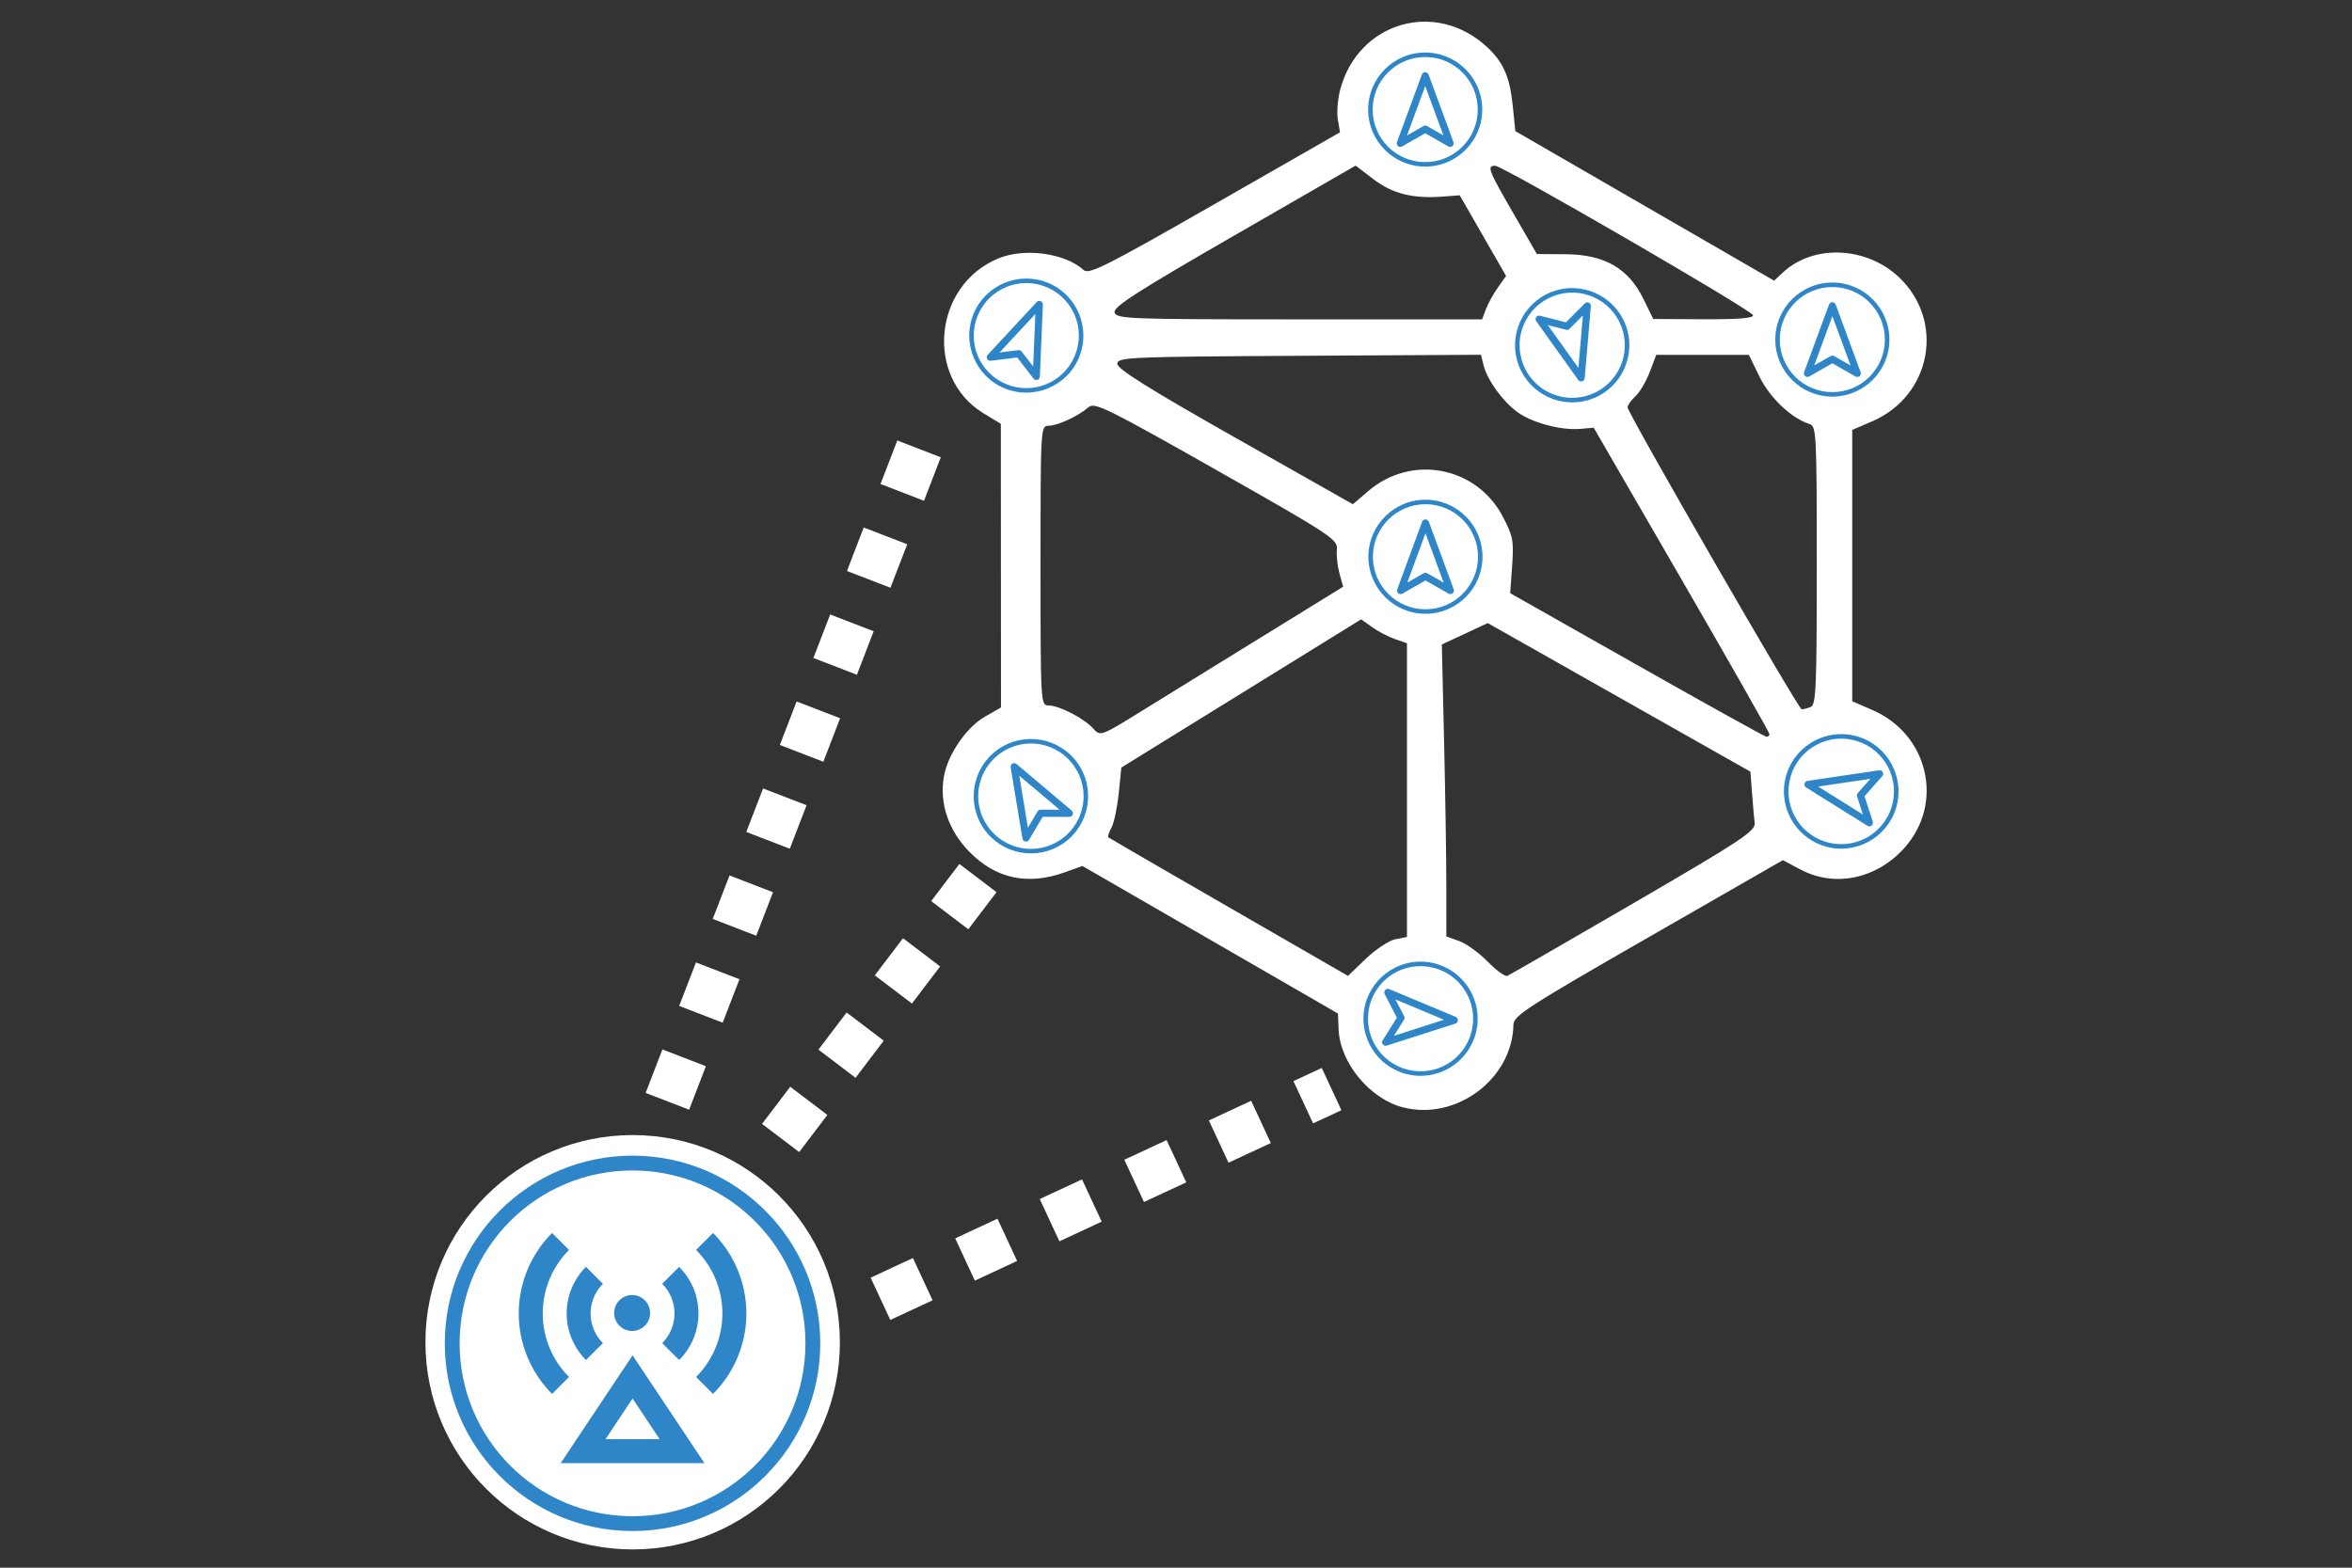 <?xml version="1.0" encoding="UTF-8" standalone="no"?>
<!-- Created with Inkscape (http://www.inkscape.org/) -->

<svg
   width="210mm"
   height="140mm"
   viewBox="0 0 210 140"
   version="1.1"
   id="svg2637"
   inkscape:version="1.2.2 (732a01da63, 2022-12-09)"
   sodipodi:docname="swarming.svg"
   xmlns:inkscape="http://www.inkscape.org/namespaces/inkscape"
   xmlns:sodipodi="http://sodipodi.sourceforge.net/DTD/sodipodi-0.dtd"
   xmlns="http://www.w3.org/2000/svg"
   xmlns:svg="http://www.w3.org/2000/svg">
  <rect x="0" y="0" width="210" height="140" fill="#333333" stroke="none"/>
  <sodipodi:namedview
     id="namedview2639"
     pagecolor="#ff00ff"
     bordercolor="#666666"
     borderopacity="1.0"
     inkscape:showpageshadow="2"
     inkscape:pageopacity="0"
     inkscape:pagecheckerboard="0"
     inkscape:deskcolor="#d1d1d1"
     inkscape:document-units="mm"
     showgrid="false"
     inkscape:zoom="0.76791526"
     inkscape:cx="215.51857"
     inkscape:cy="316.44117"
     inkscape:window-width="1920"
     inkscape:window-height="1017"
     inkscape:window-x="1072"
     inkscape:window-y="457"
     inkscape:window-maximized="1"
     inkscape:current-layer="layer1" />
  <defs
     id="defs2634" />
  <g
     inkscape:label="Layer 1"
     inkscape:groupmode="layer"
     id="layer1">
    <g
       id="g47289"
       transform="matrix(3.291,0,0,3.291,7.073,-750.223)">
      <path
         style="fill:#ffffff;fill-opacity:1;stroke-width:0.107"
         d="m 35.928,258.016 c -0.91,-0.229 -1.725,-1.212 -1.761,-2.125 l -0.017,-0.426 -3.466,-2.002 -3.466,-2.002 -0.49,0.175 c -1.003,0.359 -1.871,0.168 -2.587,-0.569 -0.56,-0.577 -0.806,-1.305 -0.684,-2.024 0.102,-0.601 0.61,-1.345 1.117,-1.635 l 0.434,-0.248 -0.002,-3.849 -0.002,-3.849 -0.467,-0.283 c -1.598,-0.969 -1.366,-3.467 0.39,-4.201 0.715,-0.299 1.813,-0.152 2.325,0.312 0.143,0.129 0.604,-0.103 3.559,-1.795 l 3.394,-1.943 -0.058,-0.346 c -0.032,-0.19 -0.005,-0.551 0.061,-0.802 0.484,-1.846 2.591,-2.462 3.988,-1.165 0.441,0.41 0.617,0.81 0.696,1.59 l 0.07,0.691 3.511,2.029 3.511,2.029 0.232,-0.218 c 0.824,-0.774 2.267,-0.717 3.155,0.125 1.257,1.193 0.879,3.219 -0.73,3.911 l -0.539,0.232 v 3.682 3.682 l 0.539,0.232 c 1.531,0.659 1.967,2.538 0.87,3.754 -0.756,0.839 -1.887,1.071 -2.815,0.578 l -0.475,-0.253 -3.653,2.097 c -3.249,1.865 -3.653,2.126 -3.657,2.364 -0.025,1.468 -1.542,2.612 -2.983,2.25 z m -0.221,-4.566 0.315,-0.063 v -3.985 -3.985 l -0.325,-0.113 c -0.179,-0.062 -0.459,-0.208 -0.622,-0.325 l -0.296,-0.211 -3.253,2.011 -3.253,2.011 -0.07,0.696 c -0.039,0.383 -0.127,0.802 -0.196,0.931 -0.069,0.129 -0.11,0.248 -0.09,0.265 0.019,0.017 1.491,0.87 3.27,1.896 l 3.235,1.865 0.486,-0.466 c 0.267,-0.256 0.628,-0.494 0.801,-0.529 z m 6.462,-0.981 c 2.946,-1.713 3.311,-1.955 3.286,-2.175 -0.016,-0.136 -0.048,-0.505 -0.072,-0.82 l -0.043,-0.572 -3.563,-2.016 -3.563,-2.016 -0.623,0.29 -0.623,0.29 0.061,2.619 c 0.034,1.441 0.061,3.223 0.061,3.961 l 2.14e-4,1.342 0.351,0.127 c 0.193,0.07 0.541,0.321 0.772,0.558 0.232,0.237 0.471,0.411 0.531,0.386 0.06,-0.025 1.601,-0.913 3.424,-1.973 z m -10.033,-7.257 2.154,-1.329 -0.1,-0.364 c -0.055,-0.2 -0.086,-0.492 -0.069,-0.648 0.029,-0.268 -0.15,-0.387 -3.263,-2.151 -2.972,-1.684 -3.312,-1.851 -3.474,-1.709 -0.277,0.242 -0.84,0.504 -1.084,0.504 -0.217,0 -0.219,0.041 -0.219,3.795 0,3.748 0.003,3.795 0.218,3.795 0.286,0 0.959,0.347 1.209,0.624 0.198,0.219 0.199,0.219 1.336,-0.485 0.626,-0.387 2.107,-1.302 3.292,-2.033 z m 13.719,2.669 c -0.001,-0.044 -1.074,-1.932 -2.384,-4.196 l -2.382,-4.116 -0.369,0.031 c -0.528,0.044 -1.31,-0.167 -1.709,-0.461 -0.4,-0.295 -0.811,-0.866 -0.911,-1.268 l -0.071,-0.282 -4.932,0.028 c -4.66,0.026 -4.932,0.038 -4.932,0.219 0,0.139 0.868,0.683 3.195,2 l 3.195,1.809 0.417,-0.357 c 1.173,-1.004 2.93,-0.673 3.648,0.688 0.279,0.529 0.304,0.659 0.256,1.335 l -0.053,0.748 3.437,1.945 c 1.89,1.07 3.473,1.948 3.517,1.951 0.044,0.003 0.079,-0.03 0.078,-0.074 z m 1.116,-0.733 c 0.15,-0.058 0.169,-0.496 0.169,-3.841 0,-3.615 -0.009,-3.779 -0.203,-3.841 -0.486,-0.154 -1.068,-0.706 -1.348,-1.278 l -0.291,-0.596 h -1.256 -1.256 l -0.179,0.468 c -0.098,0.257 -0.273,0.553 -0.389,0.658 -0.115,0.105 -0.21,0.239 -0.21,0.299 0,0.15 4.632,8.187 4.722,8.192 0.039,0.002 0.148,-0.025 0.241,-0.061 z m -8.805,-10.8 c 0.059,-0.155 0.205,-0.42 0.326,-0.589 l 0.219,-0.308 -0.629,-1.095 -0.629,-1.095 -0.466,0.036 c -0.802,0.062 -1.36,-0.078 -1.875,-0.472 l -0.483,-0.369 -3.294,1.898 c -2.633,1.518 -3.284,1.936 -3.245,2.086 0.046,0.176 0.369,0.188 5.01,0.188 h 4.961 z m 7.243,0.165 c -0.048,-0.145 -6.791,-4.053 -6.993,-4.053 -0.232,0 -0.191,0.108 0.491,1.288 l 0.639,1.107 0.785,0.006 c 1.046,0.007 1.698,0.381 2.102,1.204 l 0.271,0.553 1.372,0.007 c 0.94,0.004 1.36,-0.03 1.333,-0.11 z"
         id="path40990"
         sodipodi:nodetypes="cscccsssscccsssccscsscccssscccssscssccccccsscccsssscsscssscccccsscsssssccsssssssssscsscsssccsscssscscsssssscccssscssssccccccssscscssccscccc" />
      <g
         inkscape:label="Layer 1"
         id="layer1-2"
         transform="matrix(0.117,0,0,0.117,34.969,229.387)">
        <g
           id="g972"
           style="opacity:1">
          <path
             style="color:#000000;font-style:normal;font-variant:normal;font-weight:normal;font-stretch:normal;font-size:medium;line-height:normal;font-family:sans-serif;font-variant-ligatures:normal;font-variant-position:normal;font-variant-caps:normal;font-variant-numeric:normal;font-variant-alternates:normal;font-variant-east-asian:normal;font-feature-settings:normal;font-variation-settings:normal;text-indent:0;text-align:start;text-decoration:none;text-decoration-line:none;text-decoration-style:solid;text-decoration-color:#000000;letter-spacing:normal;word-spacing:normal;text-transform:none;writing-mode:lr-tb;direction:ltr;text-orientation:mixed;dominant-baseline:auto;baseline-shift:baseline;text-anchor:start;white-space:normal;shape-padding:0;shape-margin:0;inline-size:0;clip-rule:nonzero;display:inline;overflow:visible;visibility:visible;isolation:auto;mix-blend-mode:normal;color-interpolation:sRGB;color-interpolation-filters:linearRGB;solid-color:#000000;solid-opacity:1;vector-effect:none;fill:#2e85c7;fill-opacity:1;fill-rule:nonzero;stroke:none;stroke-width:1.044;stroke-linecap:round;stroke-linejoin:round;stroke-miterlimit:4;stroke-dasharray:none;stroke-dashoffset:0;stroke-opacity:1;paint-order:stroke markers fill;color-rendering:auto;image-rendering:auto;shape-rendering:auto;text-rendering:auto;enable-background:accumulate;stop-color:#000000;stop-opacity:1"
             d="M 13.229,0 C 5.928,0 5.7448675e-7,5.928 0,13.229 c 0,7.3 5.928,13.23 13.229,13.23 7.3,0 13.23,-5.93 13.23,-13.23 C 26.459,5.928 20.529,0 13.229,0 Z m 0,1.045 c 6.736,0 12.186,5.448 12.186,12.184 0,6.736 -5.45,12.186 -12.186,12.186 -6.736,0 -12.184,-5.45 -12.184,-12.186 5e-7,-6.736 5.448,-12.184 12.184,-12.184 z"
             id="path974" />
        </g>
        <polygon
           fill="none"
           points="19,21 12,17 5,21 12,2 "
           stroke="#000000"
           stroke-linecap="round"
           stroke-linejoin="round"
           stroke-width="2"
           id="polygon888"
           transform="matrix(0.825,0,0,0.825,3.334,3.746)"
           style="stroke:#2e85c7;stroke-opacity:1" />
      </g>
      <circle
         style="opacity:1;fill:#ffffff;fill-opacity:1;stroke:none;stroke-width:1.265;stroke-linecap:square;stroke-miterlimit:3.6;stroke-dasharray:1.265, 1.265;stroke-dashoffset:0;stroke-opacity:1;paint-order:markers stroke fill"
         id="path47194"
         cx="15.015"
         cy="264.385"
         r="5.622" />
      <g
         inkscape:label="Layer 1"
         id="layer1-29"
         transform="matrix(0.385,0,0,0.385,9.918,259.321)">
        <g
           id="g972-7"
           style="opacity:1">
          <path
             style="color:#000000;font-style:normal;font-variant:normal;font-weight:normal;font-stretch:normal;font-size:medium;line-height:normal;font-family:sans-serif;font-variant-ligatures:normal;font-variant-position:normal;font-variant-caps:normal;font-variant-numeric:normal;font-variant-alternates:normal;font-variant-east-asian:normal;font-feature-settings:normal;font-variation-settings:normal;text-indent:0;text-align:start;text-decoration:none;text-decoration-line:none;text-decoration-style:solid;text-decoration-color:#000000;letter-spacing:normal;word-spacing:normal;text-transform:none;writing-mode:lr-tb;direction:ltr;text-orientation:mixed;dominant-baseline:auto;baseline-shift:baseline;text-anchor:start;white-space:normal;shape-padding:0;shape-margin:0;inline-size:0;clip-rule:nonzero;display:inline;overflow:visible;visibility:visible;isolation:auto;mix-blend-mode:normal;color-interpolation:sRGB;color-interpolation-filters:linearRGB;solid-color:#000000;solid-opacity:1;vector-effect:none;fill:#2e85c7;fill-opacity:1;fill-rule:nonzero;stroke:none;stroke-width:1.044;stroke-linecap:round;stroke-linejoin:round;stroke-miterlimit:4;stroke-dasharray:none;stroke-dashoffset:0;stroke-opacity:1;paint-order:stroke markers fill;color-rendering:auto;image-rendering:auto;shape-rendering:auto;text-rendering:auto;enable-background:accumulate;stop-color:#000000;stop-opacity:1"
             d="M 13.229,0 C 5.928,0 5.7448675e-7,5.928 0,13.229 c 0,7.3 5.928,13.23 13.229,13.23 7.3,0 13.23,-5.93 13.23,-13.23 C 26.459,5.928 20.529,0 13.229,0 Z m 0,1.045 c 6.736,0 12.186,5.448 12.186,12.184 0,6.736 -5.45,12.186 -12.186,12.186 -6.736,0 -12.184,-5.45 -12.184,-12.186 5e-7,-6.736 5.448,-12.184 12.184,-12.184 z"
             id="path974-6" />
        </g>
        <g
           id="g854"
           transform="matrix(0.844,0,0,0.844,3.105,3.105)">
          <path
             d="M 0,0 H 24 V 24 H 0 Z"
             fill="none"
             id="path850" />
          <path
             d="m 12,13 6,9 H 6 Z m 0,3.6 -2.26,3.4 h 4.52 z m -1.06,-6.04 a 1.5,1.5 0 1 1 2.12,-2.12 1.5,1.5 0 0 1 -2.12,2.12 z M 5.281,2.783 6.696,4.198 a 7.5,7.5 0 0 0 0,10.606 l -1.415,1.415 a 9.5,9.5 0 0 1 0,-13.436 z m 13.436,0 a 9.5,9.5 0 0 1 0,13.436 l -1.415,-1.415 a 7.5,7.5 0 0 0 0,-10.606 z M 8.11,5.611 9.524,7.025 a 3.5,3.5 0 0 0 0,4.95 L 8.11,13.389 a 5.5,5.5 0 0 1 0,-7.778 z m 7.778,0 a 5.5,5.5 0 0 1 0,7.778 l -1.414,-1.414 a 3.5,3.5 0 0 0 0,-4.95 z"
             fill-rule="nonzero"
             id="path852"
             style="fill:#2e85c7;fill-opacity:1" />
        </g>
      </g>
      <path
         style="fill:none;stroke:#ffffff;stroke-width:1.265;stroke-linecap:butt;stroke-linejoin:miter;stroke-dasharray:1.265, 1.265;stroke-dashoffset:0;stroke-opacity:1"
         d="m 19.029,258.842 5.598,-7.375"
         id="path46941"
         sodipodi:nodetypes="cc" />
      <path
         style="fill:none;stroke:#ffffff;stroke-width:1.265;stroke-linecap:butt;stroke-linejoin:miter;stroke-dasharray:1.265, 1.265;stroke-dashoffset:0;stroke-opacity:1"
         d="m 21.738,263.206 12.239,-5.691"
         id="path46941-0"
         sodipodi:nodetypes="cc" />
      <path
         style="fill:none;stroke:#ffffff;stroke-width:1.265;stroke-linecap:butt;stroke-linejoin:miter;stroke-dasharray:1.265, 1.265;stroke-dashoffset:0;stroke-opacity:1"
         d="M 15.957,257.847 23.238,238.967"
         id="path46941-0-4"
         sodipodi:nodetypes="cc" />
      <g
         inkscape:label="Layer 1"
         id="layer1-2-1"
         transform="matrix(-0.113,0.031,-0.031,-0.113,42.41,238.415)">
        <g
           id="g972-73"
           style="opacity:1">
          <path
             style="color:#000000;font-style:normal;font-variant:normal;font-weight:normal;font-stretch:normal;font-size:medium;line-height:normal;font-family:sans-serif;font-variant-ligatures:normal;font-variant-position:normal;font-variant-caps:normal;font-variant-numeric:normal;font-variant-alternates:normal;font-variant-east-asian:normal;font-feature-settings:normal;font-variation-settings:normal;text-indent:0;text-align:start;text-decoration:none;text-decoration-line:none;text-decoration-style:solid;text-decoration-color:#000000;letter-spacing:normal;word-spacing:normal;text-transform:none;writing-mode:lr-tb;direction:ltr;text-orientation:mixed;dominant-baseline:auto;baseline-shift:baseline;text-anchor:start;white-space:normal;shape-padding:0;shape-margin:0;inline-size:0;clip-rule:nonzero;display:inline;overflow:visible;visibility:visible;isolation:auto;mix-blend-mode:normal;color-interpolation:sRGB;color-interpolation-filters:linearRGB;solid-color:#000000;solid-opacity:1;vector-effect:none;fill:#2e85c7;fill-opacity:1;fill-rule:nonzero;stroke:none;stroke-width:1.044;stroke-linecap:round;stroke-linejoin:round;stroke-miterlimit:4;stroke-dasharray:none;stroke-dashoffset:0;stroke-opacity:1;paint-order:stroke markers fill;color-rendering:auto;image-rendering:auto;shape-rendering:auto;text-rendering:auto;enable-background:accumulate;stop-color:#000000;stop-opacity:1"
             d="M 13.229,0 C 5.928,0 5.7448675e-7,5.928 0,13.229 c 0,7.3 5.928,13.23 13.229,13.23 7.3,0 13.23,-5.93 13.23,-13.23 C 26.459,5.928 20.529,0 13.229,0 Z m 0,1.045 c 6.736,0 12.186,5.448 12.186,12.184 0,6.736 -5.45,12.186 -12.186,12.186 -6.736,0 -12.184,-5.45 -12.184,-12.186 5e-7,-6.736 5.448,-12.184 12.184,-12.184 z"
             id="path974-8" />
        </g>
        <polygon
           fill="none"
           points="12,2 19,21 12,17 5,21 "
           stroke="#000000"
           stroke-linecap="round"
           stroke-linejoin="round"
           stroke-width="2"
           id="polygon888-1"
           transform="matrix(0.825,0,0,0.825,3.334,3.746)"
           style="stroke:#2e85c7;stroke-opacity:1" />
      </g>
      <g
         inkscape:label="Layer 1"
         id="layer1-2-4"
         transform="matrix(0.117,0,0,0.117,46.015,235.629)">
        <g
           id="g972-4"
           style="opacity:1">
          <path
             style="color:#000000;font-style:normal;font-variant:normal;font-weight:normal;font-stretch:normal;font-size:medium;line-height:normal;font-family:sans-serif;font-variant-ligatures:normal;font-variant-position:normal;font-variant-caps:normal;font-variant-numeric:normal;font-variant-alternates:normal;font-variant-east-asian:normal;font-feature-settings:normal;font-variation-settings:normal;text-indent:0;text-align:start;text-decoration:none;text-decoration-line:none;text-decoration-style:solid;text-decoration-color:#000000;letter-spacing:normal;word-spacing:normal;text-transform:none;writing-mode:lr-tb;direction:ltr;text-orientation:mixed;dominant-baseline:auto;baseline-shift:baseline;text-anchor:start;white-space:normal;shape-padding:0;shape-margin:0;inline-size:0;clip-rule:nonzero;display:inline;overflow:visible;visibility:visible;isolation:auto;mix-blend-mode:normal;color-interpolation:sRGB;color-interpolation-filters:linearRGB;solid-color:#000000;solid-opacity:1;vector-effect:none;fill:#2e85c7;fill-opacity:1;fill-rule:nonzero;stroke:none;stroke-width:1.044;stroke-linecap:round;stroke-linejoin:round;stroke-miterlimit:4;stroke-dasharray:none;stroke-dashoffset:0;stroke-opacity:1;paint-order:stroke markers fill;color-rendering:auto;image-rendering:auto;shape-rendering:auto;text-rendering:auto;enable-background:accumulate;stop-color:#000000;stop-opacity:1"
             d="M 13.229,0 C 5.928,0 5.7448675e-7,5.928 0,13.229 c 0,7.3 5.928,13.23 13.229,13.23 7.3,0 13.23,-5.93 13.23,-13.23 C 26.459,5.928 20.529,0 13.229,0 Z m 0,1.045 c 6.736,0 12.186,5.448 12.186,12.184 0,6.736 -5.45,12.186 -12.186,12.186 -6.736,0 -12.184,-5.45 -12.184,-12.186 5e-7,-6.736 5.448,-12.184 12.184,-12.184 z"
             id="path974-2" />
        </g>
        <polygon
           fill="none"
           points="5,21 12,2 19,21 12,17 "
           stroke="#000000"
           stroke-linecap="round"
           stroke-linejoin="round"
           stroke-width="2"
           id="polygon888-3"
           transform="matrix(0.825,0,0,0.825,3.334,3.746)"
           style="stroke:#2e85c7;stroke-opacity:1" />
      </g>
      <g
         inkscape:label="Layer 1"
         id="layer1-2-6"
         transform="matrix(0.024,-0.115,0.115,0.024,45.965,250.641)">
        <g
           id="g972-2"
           style="opacity:1">
          <path
             style="color:#000000;font-style:normal;font-variant:normal;font-weight:normal;font-stretch:normal;font-size:medium;line-height:normal;font-family:sans-serif;font-variant-ligatures:normal;font-variant-position:normal;font-variant-caps:normal;font-variant-numeric:normal;font-variant-alternates:normal;font-variant-east-asian:normal;font-feature-settings:normal;font-variation-settings:normal;text-indent:0;text-align:start;text-decoration:none;text-decoration-line:none;text-decoration-style:solid;text-decoration-color:#000000;letter-spacing:normal;word-spacing:normal;text-transform:none;writing-mode:lr-tb;direction:ltr;text-orientation:mixed;dominant-baseline:auto;baseline-shift:baseline;text-anchor:start;white-space:normal;shape-padding:0;shape-margin:0;inline-size:0;clip-rule:nonzero;display:inline;overflow:visible;visibility:visible;isolation:auto;mix-blend-mode:normal;color-interpolation:sRGB;color-interpolation-filters:linearRGB;solid-color:#000000;solid-opacity:1;vector-effect:none;fill:#2e85c7;fill-opacity:1;fill-rule:nonzero;stroke:none;stroke-width:1.044;stroke-linecap:round;stroke-linejoin:round;stroke-miterlimit:4;stroke-dasharray:none;stroke-dashoffset:0;stroke-opacity:1;paint-order:stroke markers fill;color-rendering:auto;image-rendering:auto;shape-rendering:auto;text-rendering:auto;enable-background:accumulate;stop-color:#000000;stop-opacity:1"
             d="M 13.229,0 C 5.928,0 5.7448675e-7,5.928 0,13.229 c 0,7.3 5.928,13.23 13.229,13.23 7.3,0 13.23,-5.93 13.23,-13.23 C 26.459,5.928 20.529,0 13.229,0 Z m 0,1.045 c 6.736,0 12.186,5.448 12.186,12.184 0,6.736 -5.45,12.186 -12.186,12.186 -6.736,0 -12.184,-5.45 -12.184,-12.186 5e-7,-6.736 5.448,-12.184 12.184,-12.184 z"
             id="path974-3" />
        </g>
        <polygon
           fill="none"
           points="19,21 12,17 5,21 12,2 "
           stroke="#000000"
           stroke-linecap="round"
           stroke-linejoin="round"
           stroke-width="2"
           id="polygon888-4"
           transform="matrix(0.825,0,0,0.825,3.334,3.746)"
           style="stroke:#2e85c7;stroke-opacity:1" />
      </g>
      <g
         inkscape:label="Layer 1"
         id="layer1-2-9"
         transform="matrix(0.117,0,0,0.117,34.976,241.522)">
        <g
           id="g972-25"
           style="opacity:1">
          <path
             style="color:#000000;font-style:normal;font-variant:normal;font-weight:normal;font-stretch:normal;font-size:medium;line-height:normal;font-family:sans-serif;font-variant-ligatures:normal;font-variant-position:normal;font-variant-caps:normal;font-variant-numeric:normal;font-variant-alternates:normal;font-variant-east-asian:normal;font-feature-settings:normal;font-variation-settings:normal;text-indent:0;text-align:start;text-decoration:none;text-decoration-line:none;text-decoration-style:solid;text-decoration-color:#000000;letter-spacing:normal;word-spacing:normal;text-transform:none;writing-mode:lr-tb;direction:ltr;text-orientation:mixed;dominant-baseline:auto;baseline-shift:baseline;text-anchor:start;white-space:normal;shape-padding:0;shape-margin:0;inline-size:0;clip-rule:nonzero;display:inline;overflow:visible;visibility:visible;isolation:auto;mix-blend-mode:normal;color-interpolation:sRGB;color-interpolation-filters:linearRGB;solid-color:#000000;solid-opacity:1;vector-effect:none;fill:#2e85c7;fill-opacity:1;fill-rule:nonzero;stroke:none;stroke-width:1.044;stroke-linecap:round;stroke-linejoin:round;stroke-miterlimit:4;stroke-dasharray:none;stroke-dashoffset:0;stroke-opacity:1;paint-order:stroke markers fill;color-rendering:auto;image-rendering:auto;shape-rendering:auto;text-rendering:auto;enable-background:accumulate;stop-color:#000000;stop-opacity:1"
             d="M 13.229,0 C 5.928,0 5.7448675e-7,5.928 0,13.229 c 0,7.3 5.928,13.23 13.229,13.23 7.3,0 13.23,-5.93 13.23,-13.23 C 26.459,5.928 20.529,0 13.229,0 Z m 0,1.045 c 6.736,0 12.186,5.448 12.186,12.184 0,6.736 -5.45,12.186 -12.186,12.186 -6.736,0 -12.184,-5.45 -12.184,-12.186 5e-7,-6.736 5.448,-12.184 12.184,-12.184 z"
             id="path974-9" />
        </g>
        <polygon
           fill="none"
           points="12,2 19,21 12,17 5,21 "
           stroke="#000000"
           stroke-linecap="round"
           stroke-linejoin="round"
           stroke-width="2"
           id="polygon888-45"
           transform="matrix(0.825,0,0,0.825,3.334,3.746)"
           style="stroke:#2e85c7;stroke-opacity:1" />
      </g>
      <g
         inkscape:label="Layer 1"
         id="layer1-2-0"
         transform="matrix(0.108,0.045,-0.045,0.108,24.565,235.243)">
        <g
           id="g972-45"
           style="opacity:1">
          <path
             style="color:#000000;font-style:normal;font-variant:normal;font-weight:normal;font-stretch:normal;font-size:medium;line-height:normal;font-family:sans-serif;font-variant-ligatures:normal;font-variant-position:normal;font-variant-caps:normal;font-variant-numeric:normal;font-variant-alternates:normal;font-variant-east-asian:normal;font-feature-settings:normal;font-variation-settings:normal;text-indent:0;text-align:start;text-decoration:none;text-decoration-line:none;text-decoration-style:solid;text-decoration-color:#000000;letter-spacing:normal;word-spacing:normal;text-transform:none;writing-mode:lr-tb;direction:ltr;text-orientation:mixed;dominant-baseline:auto;baseline-shift:baseline;text-anchor:start;white-space:normal;shape-padding:0;shape-margin:0;inline-size:0;clip-rule:nonzero;display:inline;overflow:visible;visibility:visible;isolation:auto;mix-blend-mode:normal;color-interpolation:sRGB;color-interpolation-filters:linearRGB;solid-color:#000000;solid-opacity:1;vector-effect:none;fill:#2e85c7;fill-opacity:1;fill-rule:nonzero;stroke:none;stroke-width:1.044;stroke-linecap:round;stroke-linejoin:round;stroke-miterlimit:4;stroke-dasharray:none;stroke-dashoffset:0;stroke-opacity:1;paint-order:stroke markers fill;color-rendering:auto;image-rendering:auto;shape-rendering:auto;text-rendering:auto;enable-background:accumulate;stop-color:#000000;stop-opacity:1"
             d="m 14.914,-2.54 c -7.3,0 -13.229,5.928 -13.229,13.229 0,7.3 5.928,13.23 13.229,13.23 7.3,0 13.23,-5.93 13.23,-13.23 0,-7.3 -5.93,-13.229 -13.23,-13.229 z m 0,1.045 c 6.736,0 12.186,5.448 12.186,12.184 0,6.736 -5.45,12.186 -12.186,12.186 -6.736,0 -12.184,-5.45 -12.184,-12.186 5e-7,-6.736 5.448,-12.184 12.184,-12.184 z"
             id="path974-1" />
        </g>
        <polygon
           fill="none"
           points="19,21 12,17 5,21 12,2 "
           stroke="#000000"
           stroke-linecap="round"
           stroke-linejoin="round"
           stroke-width="2"
           id="polygon888-0"
           transform="matrix(0.825,0,0,0.825,5.02,1.207)"
           style="stroke:#2e85c7;stroke-opacity:1" />
      </g>
      <g
         inkscape:label="Layer 1"
         id="layer1-2-94"
         transform="matrix(0.102,-0.058,0.058,0.102,23.703,248.985)">
        <g
           id="g972-5"
           style="opacity:1">
          <path
             style="color:#000000;font-style:normal;font-variant:normal;font-weight:normal;font-stretch:normal;font-size:medium;line-height:normal;font-family:sans-serif;font-variant-ligatures:normal;font-variant-position:normal;font-variant-caps:normal;font-variant-numeric:normal;font-variant-alternates:normal;font-variant-east-asian:normal;font-feature-settings:normal;font-variation-settings:normal;text-indent:0;text-align:start;text-decoration:none;text-decoration-line:none;text-decoration-style:solid;text-decoration-color:#000000;letter-spacing:normal;word-spacing:normal;text-transform:none;writing-mode:lr-tb;direction:ltr;text-orientation:mixed;dominant-baseline:auto;baseline-shift:baseline;text-anchor:start;white-space:normal;shape-padding:0;shape-margin:0;inline-size:0;clip-rule:nonzero;display:inline;overflow:visible;visibility:visible;isolation:auto;mix-blend-mode:normal;color-interpolation:sRGB;color-interpolation-filters:linearRGB;solid-color:#000000;solid-opacity:1;vector-effect:none;fill:#2e85c7;fill-opacity:1;fill-rule:nonzero;stroke:none;stroke-width:1.044;stroke-linecap:round;stroke-linejoin:round;stroke-miterlimit:4;stroke-dasharray:none;stroke-dashoffset:0;stroke-opacity:1;paint-order:stroke markers fill;color-rendering:auto;image-rendering:auto;shape-rendering:auto;text-rendering:auto;enable-background:accumulate;stop-color:#000000;stop-opacity:1"
             d="M 13.229,0 C 5.928,0 5.7448675e-7,5.928 0,13.229 c 0,7.3 5.928,13.23 13.229,13.23 7.3,0 13.23,-5.93 13.23,-13.23 C 26.459,5.928 20.529,0 13.229,0 Z m 0,1.045 c 6.736,0 12.186,5.448 12.186,12.184 0,6.736 -5.45,12.186 -12.186,12.186 -6.736,0 -12.184,-5.45 -12.184,-12.186 5e-7,-6.736 5.448,-12.184 12.184,-12.184 z"
             id="path974-24" />
        </g>
        <polygon
           fill="none"
           points="12,2 19,21 12,17 5,21 "
           stroke="#000000"
           stroke-linecap="round"
           stroke-linejoin="round"
           stroke-width="2"
           id="polygon888-2"
           transform="matrix(0.825,0,0,0.825,3.334,3.746)"
           style="stroke:#2e85c7;stroke-opacity:1" />
      </g>
      <g
         inkscape:label="Layer 1"
         id="layer1-2-11"
         transform="matrix(-0.005,0.117,-0.117,-0.005,38.005,254.124)">
        <g
           id="g972-1"
           style="opacity:1">
          <path
             style="color:#000000;font-style:normal;font-variant:normal;font-weight:normal;font-stretch:normal;font-size:medium;line-height:normal;font-family:sans-serif;font-variant-ligatures:normal;font-variant-position:normal;font-variant-caps:normal;font-variant-numeric:normal;font-variant-alternates:normal;font-variant-east-asian:normal;font-feature-settings:normal;font-variation-settings:normal;text-indent:0;text-align:start;text-decoration:none;text-decoration-line:none;text-decoration-style:solid;text-decoration-color:#000000;letter-spacing:normal;word-spacing:normal;text-transform:none;writing-mode:lr-tb;direction:ltr;text-orientation:mixed;dominant-baseline:auto;baseline-shift:baseline;text-anchor:start;white-space:normal;shape-padding:0;shape-margin:0;inline-size:0;clip-rule:nonzero;display:inline;overflow:visible;visibility:visible;isolation:auto;mix-blend-mode:normal;color-interpolation:sRGB;color-interpolation-filters:linearRGB;solid-color:#000000;solid-opacity:1;vector-effect:none;fill:#2e85c7;fill-opacity:1;fill-rule:nonzero;stroke:none;stroke-width:1.044;stroke-linecap:round;stroke-linejoin:round;stroke-miterlimit:4;stroke-dasharray:none;stroke-dashoffset:0;stroke-opacity:1;paint-order:stroke markers fill;color-rendering:auto;image-rendering:auto;shape-rendering:auto;text-rendering:auto;enable-background:accumulate;stop-color:#000000;stop-opacity:1"
             d="M 13.229,0 C 5.928,0 5.7448675e-7,5.928 0,13.229 c 0,7.3 5.928,13.23 13.229,13.23 7.3,0 13.23,-5.93 13.23,-13.23 C 26.459,5.928 20.529,0 13.229,0 Z m 0,1.045 c 6.736,0 12.186,5.448 12.186,12.184 0,6.736 -5.45,12.186 -12.186,12.186 -6.736,0 -12.184,-5.45 -12.184,-12.186 5e-7,-6.736 5.448,-12.184 12.184,-12.184 z"
             id="path974-90" />
        </g>
        <polygon
           fill="none"
           points="12,2 19,21 12,17 5,21 "
           stroke="#000000"
           stroke-linecap="round"
           stroke-linejoin="round"
           stroke-width="2"
           id="polygon888-40"
           transform="matrix(0.825,0,0,0.825,3.334,3.746)"
           style="stroke:#2e85c7;stroke-opacity:1" />
      </g>
    </g>
  </g>
</svg>
